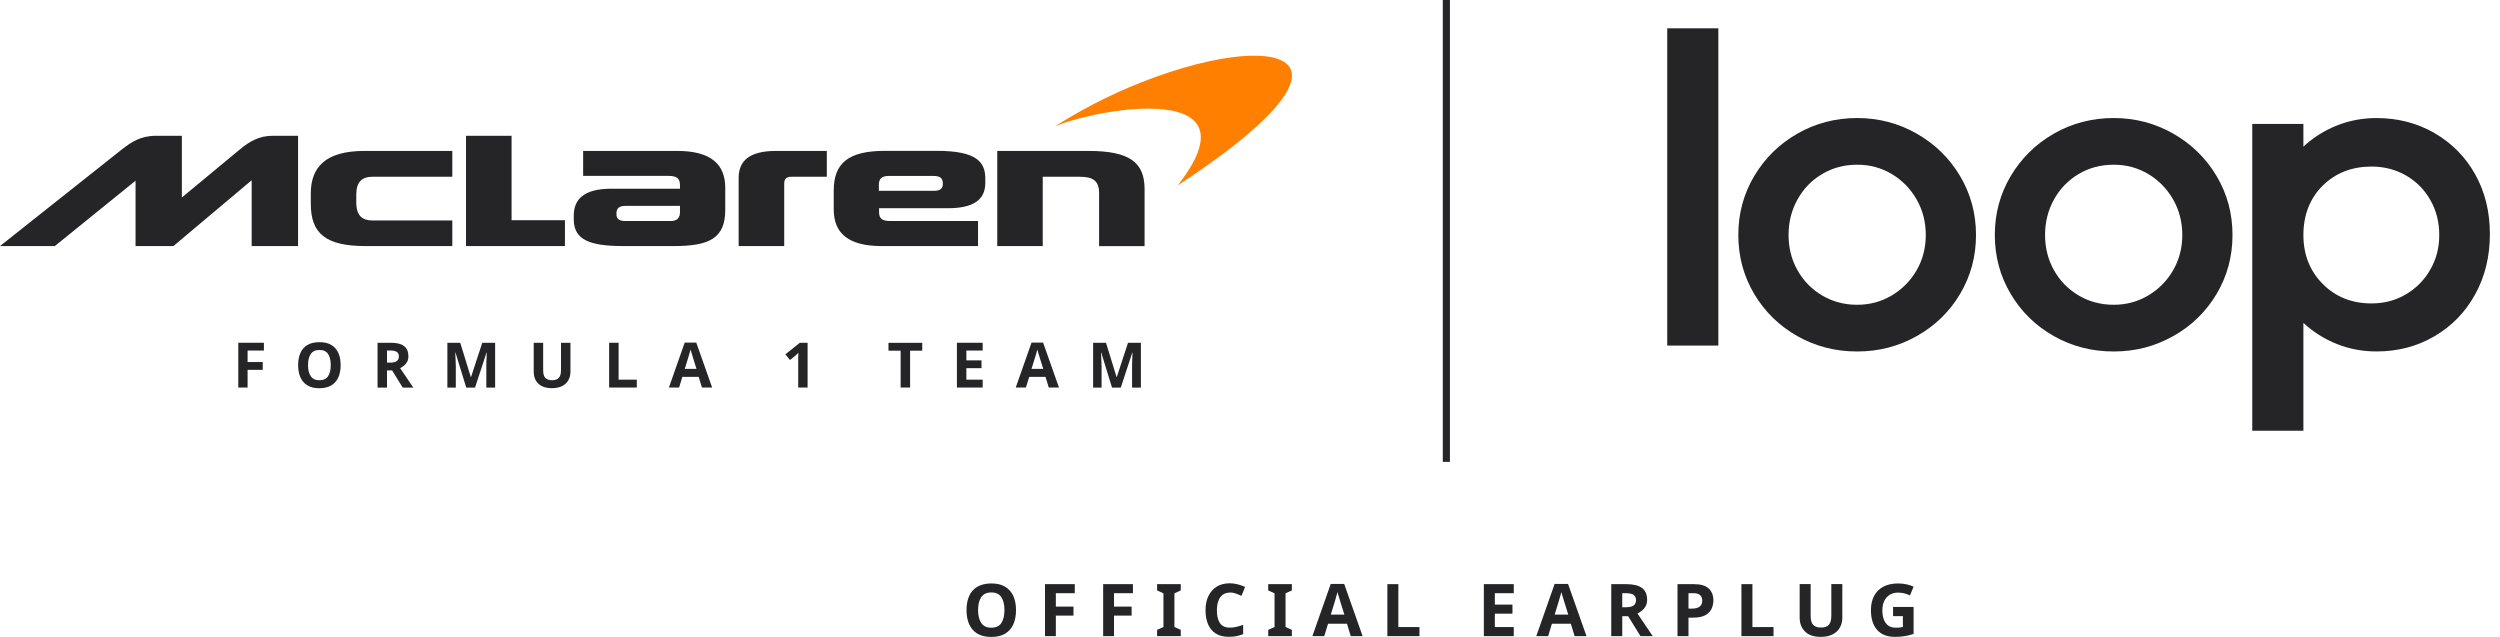 <svg width="157" height="40" viewBox="0 0 157 40" fill="none" xmlns="http://www.w3.org/2000/svg">
<path d="M63.806 38.313C63.806 38.651 63.751 38.948 63.642 39.2C63.532 39.451 63.358 39.648 63.13 39.79C62.901 39.931 62.608 40 62.252 40C61.895 40 61.607 39.931 61.374 39.79C61.141 39.648 60.972 39.451 60.862 39.2C60.752 38.948 60.697 38.651 60.697 38.313C60.697 37.975 60.752 37.682 60.862 37.431C60.972 37.179 61.145 36.987 61.374 36.85C61.602 36.713 61.9 36.64 62.256 36.64C62.613 36.64 62.901 36.708 63.13 36.85C63.358 36.992 63.527 37.184 63.642 37.435C63.751 37.687 63.806 37.984 63.806 38.322V38.313ZM61.424 38.313C61.424 38.656 61.488 38.921 61.621 39.122C61.753 39.323 61.964 39.419 62.252 39.419C62.54 39.419 62.759 39.323 62.887 39.122C63.015 38.926 63.079 38.656 63.079 38.313C63.079 37.97 63.015 37.705 62.887 37.504C62.759 37.307 62.549 37.206 62.256 37.206C61.964 37.206 61.753 37.307 61.621 37.504C61.488 37.7 61.424 37.97 61.424 38.313Z" fill="#252427"></path>
<path d="M66.307 39.95H65.626V36.685H67.496V37.252H66.307V38.093H67.414V38.66H66.307V39.95Z" fill="#252427"></path>
<path d="M69.96 39.95H69.278V36.685H71.148V37.252H69.96V38.093H71.066V38.66H69.96V39.95Z" fill="#252427"></path>
<path d="M74.152 39.95H72.666V39.556L73.064 39.374V37.261L72.666 37.078V36.685H74.152V37.078L73.754 37.261V39.374L74.152 39.556V39.95Z" fill="#252427"></path>
<path d="M77.239 37.216C76.974 37.216 76.772 37.316 76.631 37.513C76.489 37.709 76.42 37.984 76.42 38.327C76.42 38.669 76.484 38.944 76.612 39.131C76.74 39.323 76.951 39.415 77.239 39.415C77.371 39.415 77.504 39.401 77.636 39.369C77.769 39.337 77.915 39.296 78.071 39.241V39.822C77.929 39.881 77.787 39.922 77.645 39.95C77.504 39.977 77.348 39.991 77.175 39.991C76.836 39.991 76.557 39.922 76.343 39.781C76.128 39.643 75.968 39.447 75.862 39.195C75.757 38.944 75.707 38.651 75.707 38.313C75.707 37.975 75.766 37.691 75.885 37.44C76.004 37.188 76.178 36.987 76.402 36.845C76.626 36.704 76.905 36.63 77.239 36.63C77.399 36.63 77.563 36.653 77.723 36.694C77.888 36.736 78.043 36.791 78.19 36.859L77.966 37.421C77.842 37.362 77.723 37.312 77.6 37.27C77.476 37.229 77.353 37.206 77.239 37.206V37.216Z" fill="#252427"></path>
<path d="M81.129 39.95H79.644V39.556L80.041 39.374V37.261L79.644 37.078V36.685H81.129V37.078L80.732 37.261V39.374L81.129 39.556V39.95Z" fill="#252427"></path>
<path d="M84.827 39.95L84.59 39.172H83.401L83.163 39.95H82.418L83.57 36.672H84.416L85.573 39.95H84.827ZM84.425 38.592L84.187 37.833C84.174 37.782 84.151 37.714 84.128 37.636C84.105 37.559 84.078 37.476 84.055 37.394C84.032 37.312 84.009 37.239 83.995 37.179C83.982 37.239 83.959 37.316 83.931 37.408C83.904 37.499 83.881 37.581 83.858 37.664C83.835 37.746 83.817 37.801 83.808 37.837L83.575 38.596H84.425V38.592Z" fill="#252427"></path>
<path d="M87.127 39.95V36.685H87.817V39.378H89.143V39.95H87.127Z" fill="#252427"></path>
<path d="M95.065 39.95H93.186V36.685H95.065V37.252H93.876V37.97H94.982V38.537H93.876V39.378H95.065V39.95Z" fill="#252427"></path>
<path d="M98.887 39.95L98.649 39.172H97.46L97.223 39.95H96.478L97.63 36.672H98.475L99.632 39.95H98.887ZM98.485 38.592L98.247 37.833C98.233 37.782 98.21 37.714 98.187 37.636C98.165 37.559 98.137 37.476 98.114 37.394C98.091 37.312 98.069 37.239 98.055 37.179C98.041 37.239 98.018 37.316 97.991 37.408C97.963 37.499 97.941 37.581 97.918 37.664C97.895 37.746 97.876 37.801 97.867 37.837L97.634 38.596H98.485V38.592Z" fill="#252427"></path>
<path d="M102.137 36.685C102.581 36.685 102.91 36.768 103.12 36.928C103.331 37.088 103.44 37.334 103.44 37.664C103.44 37.815 103.413 37.943 103.354 38.052C103.299 38.162 103.221 38.258 103.13 38.336C103.038 38.413 102.938 38.477 102.832 38.528L103.793 39.95H103.024L102.247 38.697H101.877V39.95H101.187V36.685H102.137ZM102.087 37.252H101.877V38.135H102.101C102.33 38.135 102.494 38.098 102.595 38.02C102.695 37.943 102.741 37.833 102.741 37.682C102.741 37.531 102.686 37.417 102.581 37.348C102.476 37.284 102.311 37.252 102.087 37.252Z" fill="#252427"></path>
<path d="M106.389 36.685C106.81 36.685 107.116 36.777 107.308 36.96C107.5 37.142 107.601 37.389 107.601 37.705C107.601 37.897 107.559 38.075 107.482 38.24C107.404 38.404 107.271 38.537 107.089 38.638C106.906 38.738 106.654 38.788 106.334 38.788H106.037V39.95H105.347V36.685H106.389ZM106.353 37.252H106.037V38.221H106.266C106.462 38.221 106.613 38.18 106.727 38.103C106.842 38.025 106.901 37.901 106.901 37.728C106.901 37.412 106.718 37.252 106.353 37.252Z" fill="#252427"></path>
<path d="M109.361 39.95V36.685H110.052V39.378H111.378V39.95H109.361Z" fill="#252427"></path>
<path d="M115.698 36.685V38.797C115.698 39.022 115.647 39.227 115.547 39.406C115.446 39.589 115.3 39.73 115.099 39.835C114.898 39.941 114.646 39.995 114.344 39.995C113.91 39.995 113.581 39.886 113.357 39.662C113.133 39.442 113.019 39.15 113.019 38.784V36.681H113.709V38.679C113.709 38.948 113.764 39.14 113.874 39.25C113.983 39.36 114.148 39.41 114.363 39.41C114.578 39.41 114.751 39.351 114.856 39.232C114.957 39.113 115.007 38.926 115.007 38.674V36.681H115.698V36.685Z" fill="#252427"></path>
<path d="M118.88 38.116H120.174V39.808C120.005 39.867 119.827 39.913 119.639 39.945C119.452 39.977 119.246 39.995 119.013 39.995C118.524 39.995 118.149 39.854 117.888 39.566C117.628 39.278 117.495 38.862 117.495 38.313C117.495 37.97 117.559 37.677 117.692 37.426C117.824 37.175 118.016 36.983 118.272 36.845C118.528 36.708 118.835 36.64 119.205 36.64C119.379 36.64 119.548 36.658 119.717 36.694C119.886 36.731 120.037 36.781 120.174 36.841L119.946 37.394C119.845 37.344 119.731 37.298 119.603 37.266C119.475 37.234 119.342 37.216 119.2 37.216C118.999 37.216 118.826 37.261 118.675 37.353C118.528 37.444 118.414 37.572 118.332 37.741C118.249 37.911 118.213 38.103 118.213 38.327C118.213 38.551 118.24 38.729 118.3 38.894C118.359 39.058 118.451 39.186 118.574 39.282C118.698 39.374 118.862 39.419 119.063 39.419C119.159 39.419 119.242 39.419 119.31 39.406C119.379 39.397 119.443 39.387 119.502 39.374V38.692H118.885V38.116H118.88Z" fill="#252427"></path>
<path d="M90.831 0V29.005" stroke="#252427" stroke-width="0.448" stroke-miterlimit="10"></path>
<path d="M42.702 13.323C42.702 13.647 42.56 13.88 42.117 13.88H39.282C38.916 13.88 38.711 13.775 38.711 13.437C38.711 13.099 38.852 12.93 39.282 12.93H42.702V13.318V13.323ZM55.193 11.983V11.608C55.193 11.27 55.334 11.05 55.791 11.05H58.626C59.015 11.05 59.211 11.169 59.211 11.53C59.211 11.841 59.056 11.983 58.654 11.983H55.197H55.193ZM62.627 9.473V15.453H65.484V11.101H67.825C68.616 11.101 69.023 11.348 69.023 12.116V15.458H71.88V11.883C71.88 10.205 70.957 9.478 68.346 9.478H62.627V9.473ZM55.581 9.473C53.282 9.473 52.358 10.241 52.358 11.969V13.153C52.358 14.649 53.282 15.453 55.362 15.453H61.42V13.88H55.933C55.389 13.88 55.206 13.725 55.206 13.323V13.076H59.536C61.031 13.076 61.877 12.609 61.877 11.489V11.215C61.877 10.2 61.369 9.473 58.836 9.473H55.586H55.581ZM46.392 15.453H49.249V11.53C49.249 11.27 49.354 11.101 49.702 11.101H51.924V9.478H48.742C47.041 9.478 46.387 10.113 46.387 11.178V15.453H46.392ZM36.621 9.473V11.046H41.989C42.524 11.046 42.702 11.229 42.702 11.617V11.851H38.386C36.58 11.851 36.032 12.591 36.032 13.542V13.775C36.032 15.087 37.083 15.453 39.15 15.453H42.322C44.572 15.453 45.546 14.946 45.546 13.181V11.791C45.546 10.296 44.622 9.478 42.528 9.478H36.617L36.621 9.473ZM19.518 12.801C19.518 14.685 20.478 15.453 22.96 15.453H28.405V13.844H23.376C22.777 13.844 22.375 13.569 22.375 12.715V12.193C22.375 11.425 22.75 11.101 23.363 11.101H28.405V9.478H22.883C20.441 9.478 19.518 10.506 19.518 12.143V12.806V12.801ZM29.265 8.527V15.453H35.478V13.83H32.127V8.527H29.27H29.265ZM11.421 12.399V8.527H9.811C8.81 8.527 8.239 8.929 7.64 9.395L0 15.453H3.443L8.513 11.348V15.453H10.89L15.805 11.32V15.453H18.718V8.527H17.131C16.272 8.527 15.677 8.879 15.078 9.372L11.425 12.399H11.421Z" fill="#252427"></path>
<path d="M78.76 3.498C77.165 3.498 74.915 3.973 72.479 4.865C70.444 5.61 68.432 6.556 66.261 7.928C67.532 7.407 70.046 6.821 72.113 6.821C74.906 6.821 76.9 7.891 73.96 11.645C82.628 5.966 82.391 3.498 78.76 3.498Z" fill="#FF8000"></path>
<path d="M15.549 24.337H14.964V21.525H16.573V22.014H15.549V22.736H16.5V23.226H15.549V24.337Z" fill="#252427"></path>
<path d="M21.393 22.928C21.393 23.221 21.347 23.472 21.251 23.692C21.155 23.907 21.009 24.076 20.812 24.199C20.615 24.318 20.364 24.382 20.058 24.382C19.751 24.382 19.5 24.323 19.303 24.199C19.107 24.081 18.96 23.911 18.864 23.692C18.768 23.472 18.723 23.221 18.723 22.928C18.723 22.636 18.768 22.384 18.864 22.169C18.96 21.954 19.107 21.785 19.303 21.666C19.5 21.548 19.756 21.488 20.062 21.488C20.369 21.488 20.615 21.548 20.812 21.666C21.009 21.785 21.155 21.954 21.251 22.169C21.347 22.384 21.393 22.64 21.393 22.933V22.928ZM19.344 22.928C19.344 23.221 19.399 23.454 19.514 23.623C19.628 23.792 19.806 23.879 20.058 23.879C20.309 23.879 20.497 23.792 20.606 23.623C20.716 23.454 20.771 23.221 20.771 22.928C20.771 22.636 20.716 22.403 20.606 22.233C20.497 22.064 20.314 21.977 20.062 21.977C19.811 21.977 19.628 22.064 19.514 22.233C19.399 22.403 19.344 22.636 19.344 22.928Z" fill="#252427"></path>
<path d="M24.528 21.525C24.912 21.525 25.196 21.593 25.374 21.735C25.557 21.872 25.648 22.087 25.648 22.37C25.648 22.498 25.626 22.613 25.575 22.709C25.525 22.805 25.461 22.887 25.383 22.951C25.306 23.02 25.219 23.075 25.127 23.116L25.955 24.341H25.292L24.624 23.262H24.304V24.341H23.71V21.529H24.528V21.525ZM24.487 22.014H24.304V22.773H24.496C24.693 22.773 24.835 22.741 24.922 22.672C25.008 22.604 25.049 22.508 25.049 22.38C25.049 22.252 25.004 22.151 24.912 22.096C24.821 22.041 24.679 22.009 24.487 22.009V22.014Z" fill="#252427"></path>
<path d="M29.279 24.337L28.602 22.133H28.588C28.588 22.183 28.593 22.265 28.602 22.37C28.607 22.476 28.611 22.59 28.616 22.709C28.62 22.828 28.625 22.937 28.625 23.034V24.341H28.095V21.529H28.904L29.567 23.678H29.581L30.285 21.529H31.094V24.341H30.541V23.011C30.541 22.924 30.541 22.819 30.545 22.704C30.55 22.59 30.554 22.48 30.559 22.375C30.564 22.27 30.568 22.192 30.568 22.142H30.554L29.832 24.341H29.283L29.279 24.337Z" fill="#252427"></path>
<path d="M35.825 21.525V23.344C35.825 23.536 35.784 23.715 35.697 23.87C35.611 24.026 35.483 24.149 35.309 24.241C35.135 24.332 34.92 24.378 34.66 24.378C34.289 24.378 34.006 24.282 33.809 24.094C33.613 23.907 33.517 23.651 33.517 23.34V21.529H34.111V23.248C34.111 23.482 34.157 23.646 34.253 23.738C34.349 23.829 34.486 23.879 34.673 23.879C34.861 23.879 35.007 23.829 35.099 23.724C35.185 23.623 35.231 23.463 35.231 23.244V21.529H35.825V21.525Z" fill="#252427"></path>
<path d="M38.254 24.337V21.525H38.848V23.843H39.991V24.337H38.254Z" fill="#252427"></path>
<path d="M44.083 24.337L43.877 23.669H42.853L42.647 24.337H42.007L42.999 21.516H43.726L44.723 24.337H44.083ZM43.74 23.166L43.534 22.512C43.52 22.467 43.502 22.412 43.484 22.343C43.461 22.275 43.442 22.206 43.42 22.133C43.397 22.06 43.383 22 43.369 21.95C43.356 22 43.337 22.069 43.314 22.146C43.292 22.224 43.273 22.297 43.25 22.366C43.232 22.435 43.214 22.485 43.205 22.512L43.004 23.166H43.735H43.74Z" fill="#252427"></path>
<path d="M50.721 24.337H50.127V22.709C50.127 22.645 50.127 22.553 50.127 22.444C50.127 22.334 50.132 22.233 50.141 22.151C50.127 22.165 50.099 22.197 50.054 22.238C50.013 22.279 49.971 22.316 49.935 22.348L49.61 22.608L49.322 22.252L50.227 21.529H50.717V24.341L50.721 24.337Z" fill="#252427"></path>
<path d="M57.154 24.337H56.559V22.023H55.796V21.529H57.917V22.023H57.154V24.337Z" fill="#252427"></path>
<path d="M61.712 24.337H60.094V21.525H61.712V22.014H60.688V22.631H61.639V23.12H60.688V23.843H61.712V24.337Z" fill="#252427"></path>
<path d="M65.864 24.337L65.658 23.669H64.634L64.428 24.337H63.788L64.78 21.516H65.507L66.504 24.337H65.864ZM65.516 23.166L65.311 22.512C65.297 22.467 65.278 22.412 65.26 22.343C65.237 22.275 65.219 22.206 65.196 22.133C65.173 22.06 65.16 22 65.146 21.95C65.132 22 65.114 22.069 65.091 22.146C65.068 22.224 65.05 22.297 65.027 22.366C65.009 22.435 64.99 22.485 64.981 22.512L64.78 23.166H65.512H65.516Z" fill="#252427"></path>
<path d="M69.833 24.337L69.156 22.133H69.142C69.142 22.183 69.147 22.265 69.156 22.37C69.16 22.476 69.165 22.59 69.17 22.709C69.174 22.828 69.179 22.937 69.179 23.034V24.341H68.648V21.529H69.458L70.121 23.678H70.134L70.838 21.529H71.648V24.341H71.094V23.011C71.094 22.924 71.094 22.819 71.099 22.704C71.104 22.59 71.108 22.48 71.113 22.375C71.117 22.27 71.122 22.192 71.122 22.142H71.108L70.386 24.341H69.837L69.833 24.337Z" fill="#252427"></path>
<path d="M107.912 1.778H104.702V21.702H107.912V1.778Z" fill="#252427"></path>
<path d="M120.375 8.395C119.229 7.74 117.979 7.412 116.629 7.412C115.28 7.412 114.008 7.74 112.869 8.395C111.731 9.05 110.83 9.937 110.164 11.057C109.499 12.178 109.166 13.41 109.166 14.758C109.166 16.106 109.499 17.338 110.164 18.459C110.83 19.579 111.731 20.46 112.869 21.105C114.006 21.75 115.26 22.073 116.629 22.073C117.999 22.073 119.227 21.75 120.375 21.105C121.522 20.46 122.429 19.577 123.094 18.459C123.76 17.338 124.093 16.106 124.093 14.758C124.093 13.41 123.76 12.178 123.094 11.057C122.429 9.937 121.522 9.05 120.375 8.395ZM120.361 16.977C119.975 17.642 119.454 18.167 118.799 18.556C118.143 18.946 117.421 19.14 116.629 19.14C115.838 19.14 115.087 18.946 114.432 18.556C113.776 18.167 113.261 17.642 112.886 16.977C112.51 16.314 112.321 15.573 112.321 14.756C112.321 13.939 112.51 13.196 112.886 12.521C113.261 11.848 113.776 11.317 114.432 10.927C115.087 10.538 115.82 10.344 116.629 10.344C117.439 10.344 118.143 10.54 118.799 10.927C119.454 11.317 119.973 11.848 120.361 12.521C120.747 13.194 120.939 13.939 120.939 14.756C120.939 15.573 120.747 16.312 120.361 16.977Z" fill="#252427"></path>
<path d="M136.484 8.395C135.337 7.74 134.087 7.412 132.738 7.412C131.388 7.412 130.116 7.74 128.978 8.395C127.839 9.05 126.938 9.937 126.273 11.057C125.607 12.178 125.274 13.41 125.274 14.758C125.274 16.106 125.607 17.338 126.273 18.459C126.938 19.579 127.839 20.46 128.978 21.105C130.114 21.75 131.368 22.073 132.738 22.073C134.107 22.073 135.335 21.75 136.484 21.105C137.63 20.46 138.537 19.577 139.203 18.459C139.868 17.338 140.201 16.106 140.201 14.758C140.201 13.41 139.868 12.178 139.203 11.057C138.537 9.937 137.63 9.05 136.484 8.395ZM136.469 16.977C136.084 17.642 135.562 18.167 134.907 18.556C134.252 18.946 133.529 19.14 132.738 19.14C131.946 19.14 131.196 18.946 130.54 18.556C129.885 18.167 129.369 17.642 128.994 16.977C128.619 16.314 128.43 15.573 128.43 14.756C128.43 13.939 128.619 13.196 128.994 12.521C129.369 11.848 129.885 11.317 130.54 10.927C131.196 10.538 131.928 10.344 132.738 10.344C133.547 10.344 134.252 10.54 134.907 10.927C135.562 11.317 136.082 11.848 136.469 12.521C136.855 13.194 137.048 13.939 137.048 14.756C137.048 15.573 136.855 16.312 136.469 16.977Z" fill="#252427"></path>
<path d="M152.881 8.353C151.791 7.726 150.582 7.414 149.251 7.414C148.364 7.414 147.53 7.57 146.749 7.884C145.967 8.197 145.269 8.638 144.653 9.208V7.784H141.442V27.052H144.653V20.278C145.269 20.847 145.967 21.288 146.749 21.602C147.53 21.915 148.364 22.071 149.251 22.071C150.582 22.071 151.791 21.754 152.881 21.119C153.971 20.483 154.823 19.605 155.44 18.486C156.057 17.368 156.365 16.106 156.365 14.702C156.365 13.298 156.057 12.046 155.44 10.945C154.823 9.845 153.969 8.982 152.881 8.355V8.353ZM152.621 16.935C152.246 17.59 151.734 18.107 151.089 18.486C150.444 18.866 149.726 19.055 148.934 19.055C147.7 19.055 146.678 18.648 145.868 17.831C145.058 17.016 144.653 15.992 144.653 14.758C144.653 13.524 145.058 12.453 145.868 11.656C146.678 10.859 147.7 10.46 148.934 10.46C149.723 10.46 150.442 10.646 151.089 11.015C151.734 11.384 152.246 11.898 152.621 12.553C152.997 13.208 153.185 13.943 153.185 14.758C153.185 15.572 152.997 16.279 152.621 16.935Z" fill="#252427"></path>
</svg>
